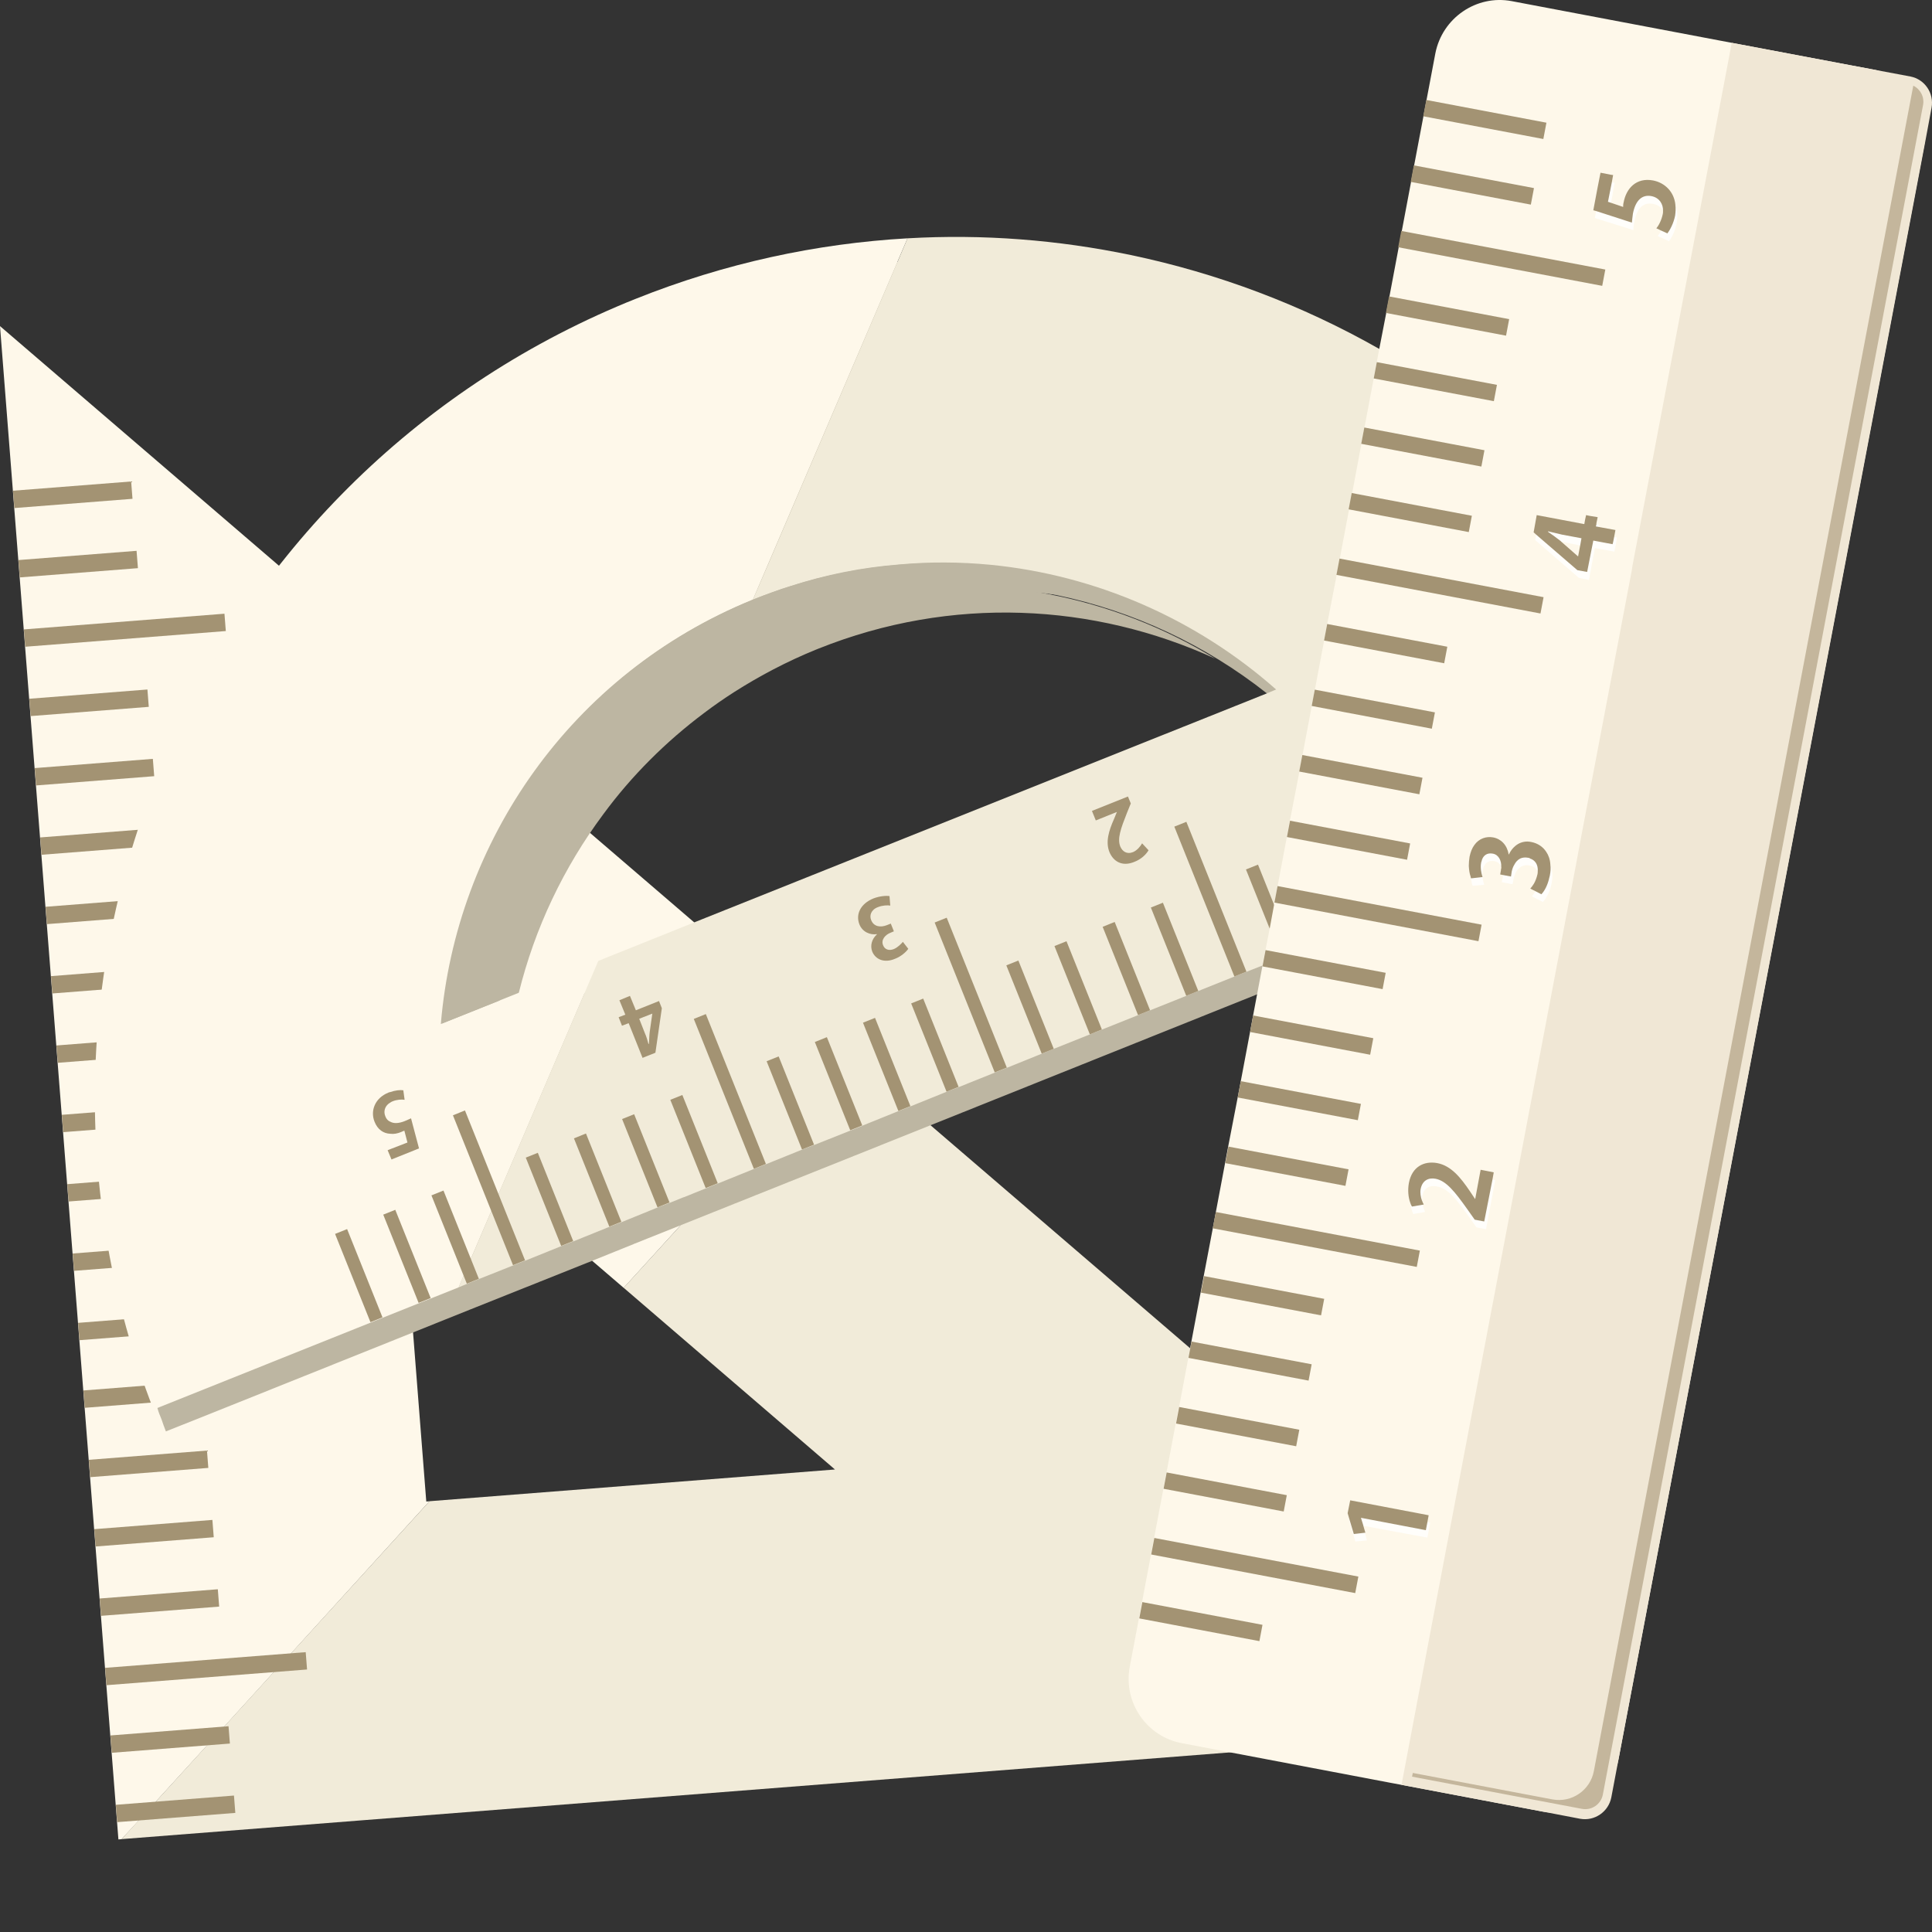 <?xml version="1.0" encoding="iso-8859-1"?>

<!DOCTYPE svg PUBLIC "-//W3C//DTD SVG 1.1//EN" "http://www.w3.org/Graphics/SVG/1.1/DTD/svg11.dtd">
<!-- Скачано с сайта svg4.ru / Downloaded from svg4.ru -->
<svg version="1.1" id="_x34_" xmlns="http://www.w3.org/2000/svg" xmlns:xlink="http://www.w3.org/1999/xlink" 
	 viewBox="0 0 512 512"  xml:space="preserve">
<rect x="0" y="0" width="512" height="512" fill="#333333" stroke="none"/>
<g>
	<g>
		<polygon style="fill:#FEF8EA;" points="222.99,277.957 220.008,281.18 165.282,341.292 116.356,299.298 104.456,289.123 
			112.968,397.92 113.818,397.853 77.186,438.123 72.573,443.121 59.482,457.508 54.931,462.501 41.332,477.416 36.78,482.41 
			36.109,483.194 32.228,487.403 31.38,487.469 0,86.424 		"/>
		<polygon style="fill:#F1EBD9;" points="430.55,456.219 32.226,487.385 36.772,482.392 72.547,443.104 77.158,438.108 
			113.829,397.835 221.272,389.428 165.274,341.275 223.008,277.938 		"/>
		<g>
			
				<rect x="3.581" y="128.808" transform="matrix(0.997 -0.078 0.078 0.997 -10.169 1.904)" style="fill:#A39373;" width="31.4" height="4.608"/>
			
				<rect x="5.019" y="147.184" transform="matrix(0.997 -0.078 0.078 0.997 -11.598 2.072)" style="fill:#A39373;" width="31.4" height="4.608"/>
			
				<rect x="6.424" y="164.705" transform="matrix(0.997 -0.078 0.078 0.997 -12.927 3.089)" style="fill:#A39373;" width="53.318" height="4.608"/>
			
				<rect x="7.895" y="183.936" transform="matrix(0.997 -0.078 0.078 0.997 -14.456 2.408)" style="fill:#A39373;" width="31.4" height="4.608"/>
			
				<rect x="9.333" y="202.313" transform="matrix(0.997 -0.078 0.078 0.997 -15.885 2.576)" style="fill:#A39373;" width="31.4" height="4.608"/>
			
				<rect x="10.771" y="220.689" transform="matrix(0.997 -0.078 0.078 0.997 -17.314 2.744)" style="fill:#A39373;" width="31.4" height="4.608"/>
			
				<rect x="12.208" y="239.065" transform="matrix(0.997 -0.078 0.078 0.997 -18.742 2.912)" style="fill:#A39373;" width="31.4" height="4.608"/>
			
				<rect x="13.613" y="256.586" transform="matrix(0.997 -0.078 0.078 0.997 -20.072 3.93)" style="fill:#A39373;" width="53.318" height="4.608"/>
			
				<rect x="15.084" y="275.817" transform="matrix(0.997 -0.078 0.078 0.997 -21.602 3.249)" style="fill:#A39373;" width="31.4" height="4.608"/>
			
				<rect x="16.522" y="294.194" transform="matrix(0.997 -0.078 0.078 0.997 -23.03 3.417)" style="fill:#A39373;" width="31.4" height="4.608"/>
			
				<rect x="17.96" y="312.57" transform="matrix(0.997 -0.078 0.078 0.997 -24.459 3.585)" style="fill:#A39373;" width="31.4" height="4.608"/>
			
				<rect x="19.398" y="330.946" transform="matrix(0.997 -0.078 0.078 0.997 -25.889 3.753)" style="fill:#A39373;" width="31.4" height="4.608"/>
			
				<rect x="20.802" y="348.467" transform="matrix(0.997 -0.078 0.078 0.997 -27.218 4.771)" style="fill:#A39373;" width="53.318" height="4.608"/>
			
				<rect x="22.238" y="367.239" transform="matrix(0.997 -0.078 0.078 0.997 -28.712 4.085)" style="fill:#A39373;" width="31.4" height="4.609"/>
			
				<rect x="23.675" y="385.616" transform="matrix(0.997 -0.078 0.078 0.997 -30.139 4.253)" style="fill:#A39373;" width="31.4" height="4.608"/>
			
				<rect x="25.113" y="403.992" transform="matrix(0.997 -0.078 0.078 0.997 -31.569 4.422)" style="fill:#A39373;" width="31.4" height="4.608"/>
			
				<rect x="26.551" y="422.368" transform="matrix(0.997 -0.078 0.078 0.997 -32.998 4.59)" style="fill:#A39373;" width="31.4" height="4.608"/>
			
				<rect x="27.955" y="439.889" transform="matrix(0.997 -0.078 0.078 0.997 -34.327 5.608)" style="fill:#A39373;" width="53.318" height="4.608"/>
			
				<rect x="29.391" y="458.661" transform="matrix(0.997 -0.078 0.078 0.997 -35.821 4.922)" style="fill:#A39373;" width="31.4" height="4.608"/>
			
				<rect x="30.828" y="477.037" transform="matrix(0.997 -0.078 0.078 0.997 -37.248 5.09)" style="fill:#A39373;" width="31.4" height="4.608"/>
		</g>
	</g>
	<g>
		<path style="fill:#BDB6A2;" d="M277.788,157.436c-0.137-0.069-0.273-0.069-0.341-0.069c-20.997-2.318-42.879,0.341-63.808,8.726
			l-0.751,0.273c-7.498,3.067-14.656,6.817-21.269,11.044c-0.136,0.068-0.204,0.136-0.34,0.204
			c-14.18,9.135-26.178,20.588-35.721,33.744l4.363,4.363c7.43-10.089,16.497-19.156,26.791-26.859
			c2.522-1.909,5.181-3.749,7.839-5.453c6.75-4.295,13.976-8.112,21.679-11.249l0.682-0.272
			c35.244-14.112,73.011-12.067,105.118,2.658C308.465,166.229,293.467,160.436,277.788,157.436z M453.464,181.705
			c-0.341-0.751-0.75-1.432-1.227-2.182c-5.999-9.953-12.612-19.36-19.838-28.155c-1.5-1.772-3-3.545-4.567-5.249
			c-0.614-0.75-1.227-1.499-1.977-2.181c-0.614-0.818-1.363-1.636-2.113-2.386c-0.136-0.136-0.204-0.273-0.341-0.409
			c-0.886-0.886-1.704-1.772-2.522-2.659c-0.272-0.272-0.477-0.477-0.817-0.75c-10.498-10.839-21.951-20.519-34.29-28.904
			c-2.999-2.046-6.067-4.091-9.135-6c-1.295-0.75-2.59-1.568-3.886-2.318c-2.522-1.499-5.045-2.931-7.635-4.295
			c-0.069-0.068-0.137-0.136-0.273-0.136c-19.36-10.499-40.289-18.202-61.899-22.701c-19.293-4.022-39.13-5.59-59.172-4.431
			c-1.977,0.136-3.954,0.273-5.931,0.477c-22.087,1.772-44.379,6.817-66.126,15.544c-1.568,0.681-3.272,1.363-4.841,2.044
			c-31.086,13.294-57.74,32.654-79.077,56.241c-17.452,19.156-31.358,41.107-41.311,64.694c-0.409,0.954-0.818,1.841-1.159,2.795
			c-1.841,4.499-3.545,9.135-5.113,13.77c-0.545,1.568-1.023,3.068-1.5,4.636c-1.432,4.568-2.727,9.204-3.818,13.839
			c-0.409,1.568-0.75,3.068-1.091,4.567c-1.023,4.567-1.909,9.203-2.591,13.839c-0.273,1.499-0.477,3.067-0.682,4.636
			c-0.613,4.567-1.158,9.202-1.499,13.838c-0.068,1.5-0.205,2.999-0.273,4.567c-0.273,4.636-0.341,9.203-0.341,13.839
			c0,1.568,0.069,3.068,0.137,4.636c0.068,4.567,0.34,9.204,0.749,13.77c0.137,1.568,0.273,3.136,0.478,4.636
			c0.477,4.636,1.091,9.271,1.977,13.839c0.205,1.568,0.477,3.068,0.818,4.567c0.818,4.499,1.772,8.93,3,13.362
			c0.341,1.569,0.75,3.068,1.227,4.636c1.227,4.636,2.658,9.271,4.362,13.839c0.137,0.545,0.273,1.091,0.546,1.568
			c0.273,1.023,0.682,2.046,1.091,3c0.341,1.091,0.75,2.113,1.159,3.204l9.611-3.818l49.833-19.973l21.406-8.59l32.108-12.816
			l10.975-4.431l0.136-0.068l75.328-30.132l89.781-35.993l12.679-5.045l7.568-3.067l22.087-8.795l7.635-3.068l23.383-9.339
			l1.363-0.545l2.726-1.091l0.819-0.341l6.135-2.454l49.833-19.973C463.349,199.974,458.713,190.635,453.464,181.705z
			 M192.302,248.239l-30.473,12.203l-6.953,2.795l-19.156,7.703c0.477-2.659,1.091-5.249,1.772-7.839
			c4.227-17.111,11.862-33.2,22.429-47.379c7.43-10.089,16.497-19.156,26.791-26.859c2.522-1.909,5.181-3.749,7.839-5.453
			c6.75-4.295,13.976-8.112,21.679-11.249l0.682-0.272c35.244-14.112,73.011-12.067,105.118,2.658
			c-13.565-8.317-28.563-14.111-44.242-17.11c-0.137-0.069-0.273-0.069-0.341-0.069c-17.997-3.477-36.881-3.204-55.423,1.227
			c-3.068,0.75-6.136,1.568-9.203,2.522c22.36-7.158,45.47-7.975,67.216-3.408c20.246,4.227,39.402,13.157,55.695,26.041
			c1.976,1.5,3.886,3.136,5.726,4.773L192.302,248.239z"/>
		<g>
			<g>
				<g>
					<path style="fill:none;" d="M117.128,271.245l41.431-16.592l40.981-95.734C151.654,178.418,121.184,222.858,117.128,271.245z"
						/>
					<path style="fill:#FEF8EA;" d="M117.136,271.248l41.439-16.595l-26.39,61.647l-10.643,24.862l-80.864,32.384
						C-3.933,258.716,50.692,129.412,163.601,81.2c1.579-0.693,3.23-1.353,4.831-1.994c23.686-9.486,48.015-14.678,72.076-16.051
						l-40.993,95.759C151.647,178.444,121.173,222.864,117.136,271.248z"/>
					<path style="fill:#F1EBD9;" d="M453.464,181.705c-0.341-0.751-0.75-1.432-1.227-2.182
						c-5.795-10.43-12.339-20.315-19.633-29.518c-1.432-1.841-2.864-3.681-4.431-5.522c-0.204-0.272-0.409-0.545-0.682-0.818
						c-0.477-0.545-0.954-1.158-1.5-1.704c-0.613-0.749-1.295-1.5-1.976-2.25c-0.068-0.136-0.136-0.204-0.273-0.273
						c-0.068-0.136-0.136-0.273-0.341-0.409c-0.068-0.136-0.136-0.273-0.34-0.34c-0.546-0.682-1.091-1.364-1.773-1.978
						c-11.179-12.203-23.586-23.042-37.016-32.381c-0.546-0.477-1.159-0.886-1.773-1.295c-2.453-1.704-4.908-3.34-7.43-4.84
						c-0.068-0.069-0.068-0.137-0.136-0.137c-3.068-1.976-6.204-3.817-9.408-5.59c-20.52-11.657-42.743-20.042-65.853-24.882
						c-19.292-4.022-39.13-5.589-59.172-4.431l-2.659,6.272l-34.222,80.032l-4.09,9.476l0.409-0.204
						c1.704-0.682,3.408-1.295,5.113-1.91c1.431-0.545,2.794-1.023,4.227-1.432c9.544-3.136,19.292-5.045,28.973-5.795
						c8.112-0.75,16.225-0.681,24.132,0.068c28.086,2.727,54.673,14.384,75.806,33.063l-2.453,1.023l-148.476,59.377l-28.7,11.521
						l-3.681,8.589l-20.588,48.128l-2.113,4.908l-1.909,4.499l-5.385,12.612l-1.977,4.499l-1.363,3.272l2.317-0.954l3.205-1.295
						l11.794-4.704l0.409-0.137l9.612-3.886l2.931-1.159l0.204-0.068l9.613-3.886l3.204-1.227l9.544-3.886l3.203-1.227l3.546-1.432
						h0.068l9.134-3.681l9.613-3.886l3.135-1.227l9.613-3.886l3.203-1.227l12.68-5.045l0.068-0.068l9.613-3.886h0.068l3.068-1.227
						l9.612-3.886l3.203-1.227l12.544-5.045l0.204-0.068l9.271-3.749l3.203-1.295l9.545-3.818l25.564-10.226l12.748-5.113
						l7.294-2.863l5.181-2.114l1.568-0.613h0.068l11.112-4.499l3.204-1.295l7.703-3.068l1.841-0.75l5.863-2.318l18.883-7.566
						l0.818-0.342l2.113-0.818l1.09-0.477l3.75-1.432l0.341-0.204l3.204-1.227l1.909-0.818l2.249-0.818l3.205-1.295l1.09-0.477
						l9.204-3.681l45.129-18.065C460.894,196.293,457.35,188.862,453.464,181.705z"/>
				</g>
				<g>
					<g>
						
							<rect x="108.313" y="313.09" transform="matrix(-0.372 -0.928 0.928 -0.372 -114.301 552.268)" style="fill:#A39373;" width="42.804" height="3.438"/>
						
							<rect x="133.149" y="316.144" transform="matrix(-0.372 -0.928 0.928 -0.372 -95.136 571.345)" style="fill:#A39373;" width="25.209" height="3.438"/>
						
							<rect x="145.918" y="311.031" transform="matrix(-0.372 -0.928 0.928 -0.372 -72.879 576.18)" style="fill:#A39373;" width="25.208" height="3.438"/>
						
							<rect x="158.686" y="305.917" transform="matrix(-0.372 -0.928 0.928 -0.372 -50.617 581.018)" style="fill:#A39373;" width="25.208" height="3.439"/>
						
							<rect x="171.453" y="300.804" transform="matrix(-0.372 -0.928 0.928 -0.372 -28.349 585.862)" style="fill:#A39373;" width="25.208" height="3.438"/>
						
							<rect x="172.153" y="287.523" transform="matrix(-0.372 -0.928 0.928 -0.372 -2.998 576.457)" style="fill:#A39373;" width="42.803" height="3.438"/>
						
							<rect x="196.989" y="290.577" transform="matrix(-0.372 -0.928 0.928 -0.372 16.164 595.532)" style="fill:#A39373;" width="25.208" height="3.439"/>
						
							<rect x="209.757" y="285.464" transform="matrix(-0.372 -0.928 0.928 -0.372 38.436 600.377)" style="fill:#A39373;" width="25.208" height="3.438"/>
						
							<rect x="222.525" y="280.351" transform="matrix(-0.372 -0.928 0.928 -0.372 60.69 605.211)" style="fill:#A39373;" width="25.208" height="3.438"/>
						
							<rect x="235.293" y="275.237" transform="matrix(-0.372 -0.928 0.928 -0.372 82.953 610.05)" style="fill:#A39373;" width="25.208" height="3.439"/>
						
							<rect x="235.992" y="261.957" transform="matrix(-0.372 -0.928 0.928 -0.372 108.314 600.65)" style="fill:#A39373;" width="42.804" height="3.438"/>
						
							<rect x="260.509" y="265.138" transform="matrix(-0.372 -0.928 0.928 -0.372 126.927 619.609)" style="fill:#A39373;" width="25.208" height="3.438"/>
						
							<rect x="273.277" y="260.025" transform="matrix(-0.372 -0.928 0.928 -0.372 149.176 624.442)" style="fill:#A39373;" width="25.208" height="3.438"/>
						
							<rect x="286.046" y="254.912" transform="matrix(-0.372 -0.928 0.928 -0.372 171.441 629.283)" style="fill:#A39373;" width="25.208" height="3.439"/>
						
							<rect x="298.813" y="249.799" transform="matrix(-0.372 -0.928 0.928 -0.372 193.713 634.124)" style="fill:#A39373;" width="25.208" height="3.438"/>
						
							<rect x="299.513" y="236.518" transform="matrix(-0.372 -0.928 0.928 -0.372 219.06 624.719)" style="fill:#A39373;" width="42.803" height="3.438"/>
						
							<rect x="324.03" y="239.7" transform="matrix(-0.372 -0.928 0.928 -0.372 237.669 643.677)" style="fill:#A39373;" width="25.208" height="3.438"/>
						
							<rect x="336.798" y="234.586" transform="matrix(-0.372 -0.928 0.928 -0.372 259.931 648.515)" style="fill:#A39373;" width="25.208" height="3.439"/>
						
							<rect x="349.565" y="229.473" transform="matrix(-0.372 -0.928 0.928 -0.372 282.198 653.354)" style="fill:#A39373;" width="25.209" height="3.438"/>
						
							<rect x="362.333" y="224.36" transform="matrix(-0.372 -0.928 0.928 -0.372 304.448 658.191)" style="fill:#A39373;" width="25.208" height="3.438"/>
						
							<rect x="363.033" y="211.079" transform="matrix(-0.372 -0.928 0.928 -0.372 329.811 648.791)" style="fill:#A39373;" width="42.803" height="3.439"/>
						
							<rect x="387.55" y="214.261" transform="matrix(-0.372 -0.928 0.928 -0.372 348.414 667.747)" style="fill:#A39373;" width="25.208" height="3.439"/>
					</g>
					<path style="fill:#A39373;" d="M366.206,197.179l-2.046,2.455h-0.068l-4.022-9.954l-1.023-2.659l-2.931,1.159l0.341,0.75
						l5.795,14.588l2.59-1.023l2.931-3.408L366.206,197.179z"/>
					<path style="fill:#A39373;" d="M302.671,223.493c-0.477,0.818-1.295,1.84-2.387,2.317c-1.704,0.682-2.862-0.204-3.409-1.499
						c-0.817-2.113,0.137-4.704,1.773-8.863l1.023-2.522l-0.75-1.84l-9.544,3.818l1.023,2.522l5.589-2.25l-0.749,1.841
						c-1.364,3.068-2.318,6.067-1.227,8.794c1.023,2.454,3.34,3.954,6.613,2.59c1.772-0.681,3.067-1.909,3.749-3.068
						L302.671,223.493z"/>
					<path style="fill:#A39373;" d="M239.272,249.602c-0.477,0.545-1.295,1.432-2.386,1.909c-1.364,0.545-2.454,0.069-2.863-1.023
						c-0.614-1.499,0.682-2.795,1.908-3.272l0.955-0.409l-0.818-2.044l-1.023,0.409c-1.704,0.681-3.476,0.409-4.158-1.295
						c-0.546-1.227-0.069-2.796,1.772-3.477c1.158-0.477,2.59-0.545,3.271-0.409l-0.204-2.522c-0.954-0.136-2.59,0-4.227,0.613
						c-3.545,1.432-4.772,4.295-3.749,6.885c0.818,2.045,2.863,2.863,4.636,2.59v0.068c-1.363,1.227-1.841,2.999-1.227,4.567
						c0.818,1.978,3.067,3.136,5.998,1.91c1.637-0.614,2.999-1.841,3.546-2.659L239.272,249.602z"/>
					<path style="fill:#A39373;" d="M174.646,265.281l-6.135,2.455l-1.569-3.818l-2.794,1.158l1.568,3.818l-1.773,0.682l0.887,2.25
						l1.772-0.681l3.68,9.202l3.409-1.363l1.704-11.794L174.646,265.281z M172.192,273.394c-0.137,1.091-0.137,2.046-0.205,3.204
						l-0.136,0.068c-0.273-1.023-0.545-1.977-0.954-2.863l-1.5-3.818l3.476-1.363L172.192,273.394z"/>
					<path style="fill:#A39373;" d="M108.929,296.367c-0.477,0.204-1.022,0.477-1.704,0.75c-1.567,0.613-2.863,0.682-3.818,0.136
						c-0.545-0.204-1.022-0.682-1.295-1.432c-0.613-1.5,0.068-2.931,1.295-3.613c0.205-0.136,0.409-0.273,0.614-0.341
						c1.159-0.477,2.454-0.545,3.203-0.409l-0.34-2.522c-0.818-0.136-2.113,0-3.477,0.477c-0.136,0-0.34,0.069-0.477,0.136
						c-3.545,1.432-4.84,4.772-3.681,7.703c0.818,2.113,2.386,3.136,4.158,3.204c0.955,0.137,1.978-0.068,2.932-0.477
						c0.341-0.136,0.545-0.272,0.818-0.341l0.818,3.136l-4.568,1.772l-0.681,0.273l0.681,1.635l0.341,0.818l7.294-2.931
						L108.929,296.367z"/>
					
						<rect x="82.609" y="336.385" transform="matrix(-0.372 -0.928 0.928 -0.372 -183.26 552.189)" style="fill:#A39373;" width="25.208" height="3.438"/>
					
						<rect x="95.377" y="331.271" transform="matrix(-0.372 -0.928 0.928 -0.372 -161 557.026)" style="fill:#A39373;" width="25.208" height="3.439"/>
					
						<rect x="108.145" y="326.158" transform="matrix(-0.372 -0.928 0.928 -0.372 -138.732 561.872)" style="fill:#A39373;" width="25.208" height="3.438"/>
				</g>
			</g>
			<path style="fill:#BDB6A2;" d="M218.735,152.778c-6.338,1.52-12.613,3.494-18.806,5.975l-0.723,0.289
				c-47.868,19.53-78.343,63.951-82.379,112.334l15.584-6.241c6.623-35.348,27.492-67.419,58.844-87.52
				c6.769-4.328,13.993-8.119,21.663-11.25l0.722-0.289c35.246-14.115,73.018-12.057,105.076,2.65
				C289.413,150.88,253.57,144.516,218.735,152.778z"/>
		</g>
	</g>
	<g>
		<path style="fill:#FEF8EA;" d="M510.25,35.001c0.068,0.613,0,1.227-0.068,1.841c-0.068,0.613-0.136,1.226-0.273,1.84
			l-80.987,427.566c-0.613,3.136-1.976,5.794-3.885,7.976l-0.068,0.068c-1.841,2.113-4.159,3.818-6.749,4.841
			c-0.068,0-0.068,0.068-0.136,0.068c-2.796,1.091-6.067,1.5-9.271,0.886l-37.426-7.09l-2.931-0.545l-55.286-10.498
			c-9.408-1.772-15.543-10.907-13.771-20.247l2.387-12.612l0.818-4.295l2.385-12.611l0.818-4.364l2.455-13.021l0.818-4.294
			l2.454-13.021l0.818-4.363h0.068l0.682-3.613l1.772-9.408l0.818-4.363l2.453-13.02l0.818-4.364l2.387-12.543l0.818-4.362
			l2.454-13.021l0.817-4.363l2.522-13.021l0.818-4.295l2.455-13.02l0.818-4.432l1.091-5.794l1.363-7.226l0.068-0.409l0.75-3.886
			l1.227-6.272l1.158-6.272l0.819-4.363l2.454-13.021l0.818-4.363l2.522-13.02l0.818-4.364l2.454-13.021l0.818-4.294l2.455-13.021
			l0.818-4.43l2.522-13.021l0.818-4.295l2.454-13.021l0.818-4.295l2.453-13.088l0.818-4.364l0.41-2.182l2.045-10.839l0.818-4.295
			v-0.068l0.682-3.614l2.659-13.702l2.454-13.021l0.817-4.295l2.455-13.021L374.727,44l5.657-29.859
			c1.841-9.408,10.908-15.61,20.247-13.839l58.286,11.044l2.522,0.477l29.245,5.522l5.454,1.022
			c1.227,0.205,2.318,0.546,3.408,1.023h0.068c2.796,1.158,5.25,3.067,7.022,5.453c1.158,1.5,2.045,3.136,2.59,4.84
			c0,0.068,0,0.068,0.068,0.136C509.841,31.456,510.182,33.16,510.25,35.001z"/>
		<g>
			
				<rect x="391.337" y="15.664" transform="matrix(0.186 -0.983 0.983 0.186 288.98 412.585)" style="fill:#A39373;" width="4.398" height="32.386"/>
			
				<rect x="388.017" y="33.033" transform="matrix(0.186 -0.983 0.983 0.186 269.211 423.478)" style="fill:#A39373;" width="4.455" height="32.385"/>
			
				<rect x="395.865" y="41.198" transform="matrix(0.186 -0.983 0.983 0.186 256.408 446.996)" style="fill:#A39373;" width="4.398" height="55.004"/>
			
				<rect x="381.433" y="67.77" transform="matrix(0.186 -0.983 0.983 0.186 229.716 445.275)" style="fill:#A39373;" width="4.455" height="32.386"/>
			
				<rect x="378.17" y="85.139" transform="matrix(0.186 -0.983 0.983 0.186 210.02 456.197)" style="fill:#A39373;" width="4.398" height="32.385"/>
			
				<rect x="374.883" y="102.479" transform="matrix(0.186 -0.983 0.983 0.186 190.278 467.066)" style="fill:#A39373;" width="4.398" height="32.385"/>
			
				<rect x="371.587" y="119.876" transform="matrix(0.186 -0.983 0.983 0.186 170.453 477.955)" style="fill:#A39373;" width="4.398" height="32.385"/>
			
				<rect x="379.411" y="128.013" transform="matrix(0.186 -0.983 0.983 0.186 157.769 501.502)" style="fill:#A39373;" width="4.398" height="55.004"/>
			
				<rect x="364.979" y="154.585" transform="matrix(0.186 -0.983 0.983 0.186 131.048 499.768)" style="fill:#A39373;" width="4.456" height="32.385"/>
			
				<rect x="361.717" y="171.954" transform="matrix(0.186 -0.983 0.983 0.186 111.306 510.671)" style="fill:#A39373;" width="4.397" height="32.385"/>
			
				<rect x="358.396" y="189.322" transform="matrix(0.186 -0.983 0.983 0.186 91.545 521.557)" style="fill:#A39373;" width="4.455" height="32.386"/>
			
				<rect x="355.133" y="206.691" transform="matrix(0.186 -0.983 0.983 0.186 71.82 532.473)" style="fill:#A39373;" width="4.397" height="32.386"/>
			
				<rect x="362.924" y="214.856" transform="matrix(0.186 -0.983 0.983 0.186 59.031 555.987)" style="fill:#A39373;" width="4.455" height="55.003"/>
			
				<rect x="348.635" y="240.979" transform="matrix(0.186 -0.983 0.983 0.186 32.841 553.992)" style="fill:#A39373;" width="4.397" height="32.385"/>
			
				<rect x="345.314" y="258.347" transform="matrix(0.186 -0.983 0.983 0.186 13.088 564.882)" style="fill:#A39373;" width="4.455" height="32.386"/>
			
				<rect x="342.051" y="275.716" transform="matrix(0.186 -0.983 0.983 0.186 -6.646 575.794)" style="fill:#A39373;" width="4.397" height="32.386"/>
			
				<rect x="338.73" y="293.085" transform="matrix(0.186 -0.983 0.983 0.186 -26.386 586.699)" style="fill:#A39373;" width="4.456" height="32.385"/>
			
				<rect x="346.579" y="301.25" transform="matrix(0.186 -0.983 0.983 0.186 -39.202 610.169)" style="fill:#A39373;" width="4.398" height="55.004"/>
			
				<rect x="332.232" y="327.373" transform="matrix(0.186 -0.983 0.983 0.186 -65.341 608.253)" style="fill:#A39373;" width="4.455" height="32.386"/>
			
				<rect x="328.969" y="344.742" transform="matrix(0.186 -0.983 0.983 0.186 -85.117 619.106)" style="fill:#A39373;" width="4.398" height="32.386"/>
			
				<rect x="325.649" y="362.11" transform="matrix(0.186 -0.983 0.983 0.186 -104.859 630.009)" style="fill:#A39373;" width="4.455" height="32.385"/>
			
				<rect x="322.385" y="379.479" transform="matrix(0.186 -0.983 0.983 0.186 -124.63 640.86)" style="fill:#A39373;" width="4.398" height="32.385"/>
			
				<rect x="330.177" y="387.643" transform="matrix(0.186 -0.983 0.983 0.186 -137.384 664.42)" style="fill:#A39373;" width="4.455" height="55.004"/>
			
				<rect x="315.887" y="413.767" transform="matrix(0.186 -0.983 0.983 0.186 -163.569 662.451)" style="fill:#A39373;" width="4.398" height="32.386"/>
		</g>
		<path style="fill:#F0E7D5;" d="M511.886,28.525l-1.569,8.453l-81.396,429.271l-1.908,10.089c-0.75,3.818-4.432,6.34-8.249,5.658
			l-9.953-1.909l-37.426-7.09l0.137-0.545l7.022-37.153l38.994-205.534l1.432-7.703l13.43-70.693l0.205-1.363l25.632-134.978
			l0.682-3.681l2.522,0.477l29.245,5.522l5.454,1.022l10.157,1.909C510.114,21.026,512.568,24.707,511.886,28.525z"/>
		<g>
			<path style="fill:#FFFEFB;" d="M378.271,407.486l0.75-3.955l-0.75-0.136l-20.042-3.818l-0.613,3.068l-0.068,0.341l1.636,5.522
				l3.068-0.273l-0.545-2.045l-0.614-1.909h0.204v0.068L378.271,407.486z"/>
			<path style="fill:#FFFEFB;" d="M395.519,312.592l-2.659-0.545l-1.5,7.634l-1.363-2.044c-2.522-3.614-5.045-6.681-8.726-7.363
				c-3.408-0.613-6.612,0.886-7.499,5.317c-0.136,1.023-0.205,2.113-0.068,3.068c0.136,1.227,0.477,2.25,0.818,3.068l3.136-0.545
				c-0.204-0.545-0.477-1.227-0.682-1.909c-0.068-0.34-0.068-0.613-0.068-0.954c0-0.068,0-0.068-0.068-0.136
				c0-0.409,0-0.75,0.068-1.159c0.41-2.318,2.114-2.999,3.955-2.59c2.795,0.477,5.044,3.272,8.385,7.976l2.045,2.864l2.522,0.477
				l2.454-13.021L395.519,312.592z"/>
			<path style="fill:#FFFEFB;" d="M410.858,229.083c-0.477-1.227-1.227-2.249-2.181-2.863c-0.682-0.545-1.432-0.886-2.318-1.022
				c-0.272-0.068-0.477-0.068-0.681-0.068c-1.295-0.137-2.454,0.204-3.408,0.817c-0.886,0.614-1.5,1.5-1.977,2.454
				c-0.477-2.385-1.977-4.022-4.159-4.431c-1.772-0.273-3.476,0.273-4.635,1.704c-0.75,0.818-1.296,1.977-1.568,3.409
				c-0.068,0.545-0.136,1.091-0.136,1.637c-0.136,0.545-0.136,1.09-0.069,1.567c0,0.204,0.069,0.341,0.137,0.477
				c0,0.341,0,0.613,0.136,0.887c0,0.408,0.136,0.749,0.273,1.09l3.068-0.273c-0.136-0.545-0.409-1.159-0.409-1.977v-0.068
				l-0.068-0.069c-0.068-0.545-0.068-1.159,0.068-1.704c0.068-0.273,0.136-0.545,0.204-0.75c0.477-1.432,1.637-1.909,2.864-1.704
				c0.954,0.205,1.568,0.75,1.84,1.432c0.137,0.205,0.273,0.477,0.273,0.75c0.136,0.477,0.204,1.023,0.136,1.5
				c0.069,0.204,0,0.409,0,0.613l-0.272,1.295l2.862,0.545l0.273-1.363c0.409-2.249,1.909-4.09,4.227-3.613
				c0.954,0.136,1.772,0.75,2.181,1.568c0.477,0.682,0.545,1.636,0.341,2.727c-0.136,0.886-0.477,1.84-0.954,2.522
				c-0.341,0.545-0.613,1.091-0.955,1.364l2.931,1.499c0.886-0.954,1.909-2.794,2.318-4.977c0.136-0.614,0.205-1.295,0.205-1.841
				C411.403,231.06,411.198,229.969,410.858,229.083z"/>
			<path style="fill:#FFFEFB;" d="M427.764,142.301l-1.773-0.341l-2.249-0.409l-0.409-0.068l0.068-0.341l0.273-1.5l0.068-0.204
				l0.068-0.34l-0.409-0.069l-0.34-0.068l-2.182-0.477h-0.136l-0.477,2.386l-12.543-2.386l-0.613,3.205l-0.273,1.431l11.589,10.022
				l2.659,0.545l1.568-8.453l5.181,0.954v-0.068l0.341-1.636l0.34-2.045L427.764,142.301z M418.629,149.391l-4.636-4.022
				c-1.09-0.886-2.181-1.567-3.34-2.453v-0.137c1.023,0.341,2.045,0.614,3.068,0.75c0.204,0.068,0.477,0.136,0.681,0.136
				l4.364,0.886l0.817,0.136L418.629,149.391z"/>
			<path style="fill:#FFFEFB;" d="M443.988,54.294v-0.069c-0.955-2.318-2.999-3.954-5.454-4.363c-4.5-0.886-7.158,2.181-7.84,5.727
				c-0.069,0.477-0.136,0.818-0.205,1.226l-3.886-1.363l0.341-1.704l0.954-5.317l-0.75-0.136l-1.772-0.408l-0.818-0.137
				l-0.204,1.159l-1.364,7.022l-0.34,1.841l10.226,3.204c0-0.681,0.068-1.432,0.272-2.318c0.682-3.545,2.387-5.113,4.909-4.636
				c1.295,0.205,2.25,0.954,2.659,1.909c0.477,0.886,0.545,1.841,0.341,2.863c-0.136,0.818-0.477,1.636-0.818,2.319
				c-0.273,0.545-0.614,1.09-0.954,1.431l3,1.363c0.749-0.886,1.636-2.727,2.045-4.704
				C444.669,57.361,444.534,55.725,443.988,54.294z"/>
		</g>
		<g>
			<path style="fill:#A39373;" d="M357.82,397.601l-0.681,3.409l0.477,1.636l1.159,3.886l2.931-0.341h0.136l-0.545-1.841v-0.068
				l-0.613-1.977v-0.068l17.179,3.272l0.408-2.113l0.341-1.84L357.82,397.601z"/>
			<path style="fill:#A39373;" d="M392.383,310.001l-1.432,7.703h-0.068l-1.363-2.045c-2.454-3.612-4.977-6.749-8.658-7.43
				c-3.408-0.614-6.681,0.886-7.499,5.317c-0.341,1.909-0.136,3.749,0.341,5.113c0.136,0.477,0.272,0.75,0.477,1.091l2.794-0.478
				l0.341-0.068c-0.136-0.272-0.341-0.614-0.41-0.886c0-0.068,0-0.068-0.068-0.136c-0.341-0.954-0.545-2.113-0.341-3.135
				c0.477-2.319,2.181-3,3.955-2.659c2.795,0.546,5.044,3.34,8.384,8.044l1.978,2.795l2.522,0.477l2.182-11.112l0.341-1.909
				L392.383,310.001z"/>
			<path style="fill:#A39373;" d="M409.766,225.742c-0.886-1.363-2.249-2.249-3.886-2.59c-0.341-0.068-0.749-0.136-1.09-0.136
				c-1.227,0-2.318,0.409-3.204,1.158c-0.751,0.613-1.295,1.363-1.704,2.25h-0.068c-0.409-2.455-1.978-4.091-4.091-4.5
				c-1.84-0.341-3.749,0.273-4.976,1.978c-0.614,0.818-1.023,1.84-1.295,3.135c-0.137,0.818-0.204,1.704-0.204,2.454
				c0.068,1.159,0.204,2.046,0.477,2.795c0,0.204,0.069,0.341,0.137,0.477l0.681-0.068l2.387-0.272l-0.068-0.069
				c-0.273-0.886-0.614-2.386-0.341-3.749c0-0.068,0-0.137,0.068-0.205c0.341-1.772,1.568-2.454,3-2.181
				c1.636,0.273,2.318,1.977,2.249,3.408c0.069,0.341,0,0.545-0.068,0.818v0.136l-0.204,1.159l0.681,0.136l2.181,0.409l0.205-1.363
				c0.136-0.613,0.341-1.227,0.682-1.773c0.34-0.682,0.886-1.295,1.568-1.636c0.614-0.273,1.295-0.341,2.045-0.204
				c0.204,0,0.341,0.067,0.477,0.136c0.067,0,0.067,0.068,0.067,0.068c1.295,0.409,2.182,1.568,2.046,3.409
				c0,0.205,0,0.477-0.068,0.75c-0.205,0.886-0.545,1.841-0.954,2.522c-0.341,0.545-0.682,1.022-0.955,1.295l1.364,0.682
				l1.567,0.818c0.818-0.818,1.704-2.454,2.113-4.431c0.068-0.136,0.068-0.341,0.137-0.545c0.204-1.023,0.272-1.978,0.136-2.932
				C410.789,227.788,410.38,226.629,409.766,225.742z"/>
			<path style="fill:#A39373;" d="M424.014,139.711l-0.341-0.068l-0.751-0.136l0.137-0.546v-0.272l0.34-1.637l-2.113-0.341
				l-0.954-0.204l-0.273,1.226l-0.204,1.159l-12.612-2.385l-0.817,4.567l0.682,0.614l10.907,9.407l2.59,0.477l1.636-8.317
				l3.613,0.682l1.5,0.273l0.136-0.546l0.273-1.363l0.34-1.841L424.014,139.711z M410.244,140.803
				c1.226,0.272,2.522,0.613,3.749,0.886l5.113,0.954l-0.34,1.909l-0.545,2.863h-0.068l-4.431-3.886l-0.204-0.204
				c-1.023-0.818-2.113-1.569-3.272-2.387V140.803z"/>
			<path style="fill:#A39373;" d="M438.058,47.817c-4.432-0.818-7.09,2.113-7.771,5.795c-0.136,0.477-0.136,0.818-0.136,1.227
				l-3.204-1.091l-0.818-0.272l1.023-5.182l0.341-1.909l-0.545-0.068l-2.795-0.545l-0.818,4.158l-1.091,5.794l0.749,0.205
				l9.476,3.068c0.068-0.682,0.136-1.432,0.272-2.387c0.682-3.544,2.455-5.113,4.909-4.636c2.113,0.409,3.136,2.113,3.068,3.954
				c0,0.341,0,0.546-0.068,0.818c-0.341,1.636-1.091,3.068-1.704,3.749l1.295,0.614l1.636,0.749
				c0.681-0.886,1.636-2.659,2.045-4.704c0.136-1.022,0.204-1.976,0.068-2.862v-0.069C443.648,50.885,441.261,48.431,438.058,47.817
				z"/>
		</g>
		<path style="fill:#C4B69C;" d="M374.217,470.834l0.187-0.986l36.989,7.01c5.096,0.966,10.028-2.394,10.993-7.491l84.654-446.662
			c1.878,0.91,2.995,2.999,2.589,5.146L424.77,475.592c-0.487,2.567-2.972,4.259-5.538,3.773L374.217,470.834z"/>
	</g>
</g>
</svg>